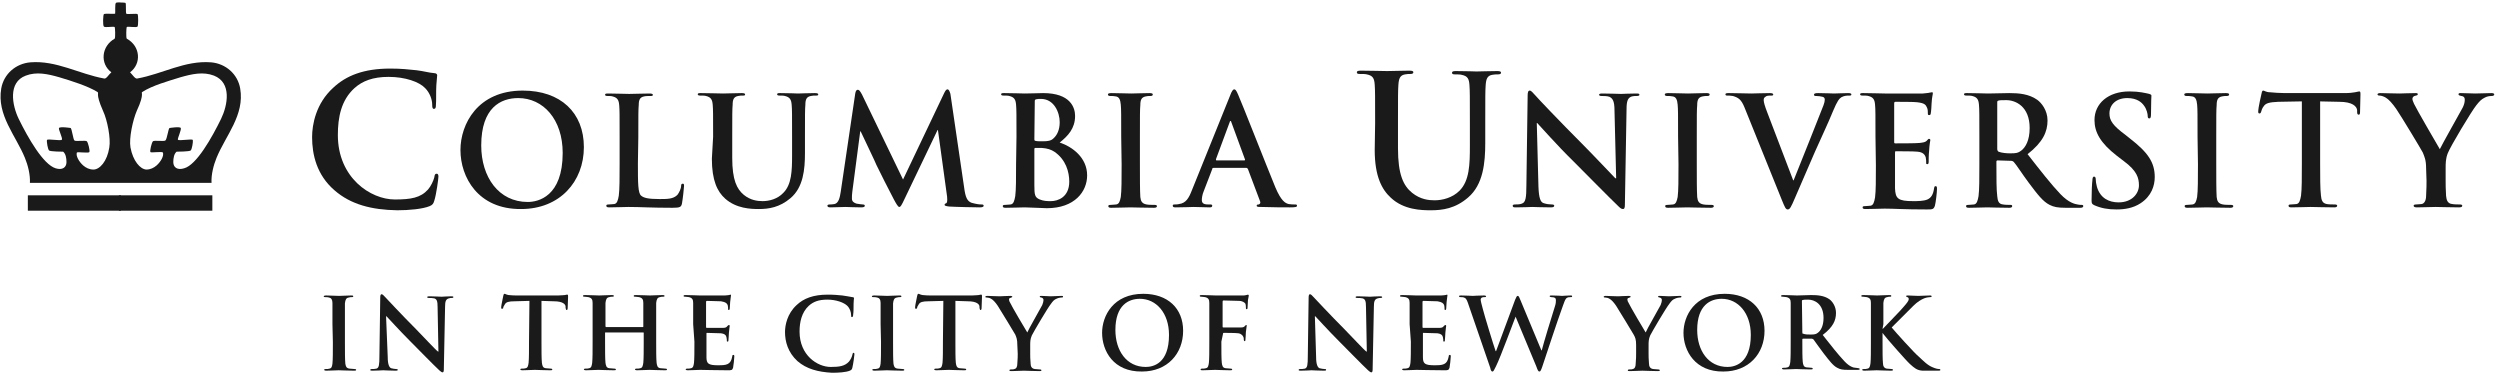 <svg width="254" height="38" viewBox="0 0 254 38" fill="none" xmlns="http://www.w3.org/2000/svg">
<g clip-path="url(#clip0)">
<path d="M33.989 19.338C32.173 17.775 31.709 15.707 31.709 13.933C31.709 12.667 32.089 10.513 33.862 8.909C35.171 7.684 36.944 6.967 39.646 6.967C40.786 6.967 41.462 7.051 42.306 7.135C43.024 7.22 43.573 7.389 44.122 7.431C44.333 7.431 44.417 7.558 44.417 7.642C44.417 7.769 44.375 8.022 44.333 8.655C44.291 9.247 44.333 10.26 44.291 10.64C44.291 10.935 44.248 11.062 44.08 11.062C43.953 11.062 43.911 10.935 43.911 10.64C43.911 10.091 43.657 9.415 43.193 8.951C42.602 8.318 41.166 7.811 39.477 7.811C37.873 7.811 36.817 8.233 36.015 8.951C34.664 10.175 34.326 11.907 34.326 13.722C34.326 18.071 37.662 20.267 40.111 20.267C41.757 20.267 42.728 20.098 43.489 19.253C43.784 18.916 44.037 18.367 44.122 18.029C44.164 17.733 44.206 17.649 44.375 17.649C44.502 17.649 44.544 17.775 44.544 17.944C44.544 18.155 44.333 19.76 44.122 20.393C44.037 20.689 43.953 20.816 43.657 20.942C42.94 21.238 41.546 21.364 40.364 21.364C37.746 21.322 35.635 20.773 33.989 19.338Z" fill="#1A1A1A"/>
<path d="M46.782 15.242C46.782 12.624 48.513 9.204 53.115 9.204C56.957 9.204 59.322 11.442 59.322 14.947C59.322 18.451 56.873 21.238 52.946 21.238C48.555 21.28 46.782 17.987 46.782 15.242ZM57.169 15.538C57.169 12.118 55.184 9.964 52.651 9.964C50.877 9.964 48.893 10.935 48.893 14.778C48.893 17.987 50.666 20.52 53.622 20.52C54.677 20.52 57.169 19.971 57.169 15.538Z" fill="#1A1A1A"/>
<path d="M64.811 16.593C64.811 18.578 64.811 19.633 65.148 19.887C65.402 20.098 65.824 20.224 67.006 20.224C67.808 20.224 68.4 20.224 68.822 19.802C68.991 19.591 69.202 19.169 69.202 18.873C69.202 18.747 69.244 18.662 69.371 18.662C69.497 18.662 69.497 18.747 69.497 18.915C69.497 19.084 69.371 20.224 69.286 20.689C69.202 21.027 69.117 21.111 68.315 21.111C66.12 21.111 65.106 21.027 63.84 21.027C63.502 21.027 62.531 21.069 61.897 21.069C61.686 21.069 61.602 21.027 61.602 20.9C61.602 20.816 61.644 20.773 61.855 20.773C62.066 20.773 62.277 20.731 62.404 20.731C62.7 20.689 62.784 20.351 62.868 19.887C62.953 19.253 62.953 18.029 62.953 16.635V13.933C62.953 11.611 62.953 11.189 62.911 10.682C62.868 10.175 62.742 9.922 62.235 9.795C62.108 9.753 61.94 9.753 61.728 9.753C61.56 9.753 61.475 9.711 61.475 9.627C61.475 9.5 61.602 9.5 61.813 9.5C62.531 9.5 63.502 9.542 63.924 9.542C64.304 9.542 65.402 9.5 65.993 9.5C66.204 9.5 66.331 9.542 66.331 9.627C66.331 9.753 66.246 9.753 66.035 9.753C65.866 9.753 65.613 9.753 65.444 9.795C65.022 9.88 64.895 10.133 64.895 10.682C64.853 11.189 64.853 11.611 64.853 13.933L64.811 16.593Z" fill="#1A1A1A"/>
<path d="M72.453 13.891C72.453 11.569 72.453 11.147 72.411 10.64C72.368 10.133 72.242 9.88 71.735 9.753C71.609 9.711 71.355 9.711 71.144 9.711C70.975 9.711 70.891 9.669 70.891 9.584C70.891 9.458 71.017 9.458 71.228 9.458C72.031 9.458 73.002 9.5 73.466 9.5C73.846 9.5 74.817 9.458 75.366 9.458C75.577 9.458 75.704 9.5 75.704 9.584C75.704 9.711 75.62 9.711 75.451 9.711C75.282 9.711 75.197 9.711 74.986 9.753C74.564 9.838 74.437 10.091 74.437 10.64C74.395 11.147 74.395 11.569 74.395 13.891V16.044C74.395 18.282 74.86 19.211 75.577 19.802C76.253 20.351 76.971 20.435 77.477 20.435C78.153 20.435 78.997 20.224 79.588 19.591C80.433 18.747 80.475 17.353 80.475 15.791V13.891C80.475 11.569 80.475 11.147 80.433 10.64C80.391 10.133 80.264 9.88 79.757 9.753C79.631 9.711 79.377 9.711 79.209 9.711C79.04 9.711 78.955 9.669 78.955 9.584C78.955 9.458 79.082 9.458 79.293 9.458C80.095 9.458 81.024 9.5 81.066 9.5C81.235 9.5 82.206 9.458 82.797 9.458C83.008 9.458 83.135 9.5 83.135 9.584C83.135 9.711 83.051 9.711 82.84 9.711C82.671 9.711 82.586 9.711 82.375 9.753C81.953 9.838 81.826 10.091 81.826 10.64C81.784 11.147 81.784 11.569 81.784 13.891V15.538C81.784 17.227 81.615 19.042 80.306 20.14C79.209 21.069 78.111 21.238 77.097 21.238C76.295 21.238 74.817 21.195 73.677 20.182C72.875 19.464 72.326 18.324 72.326 16.129L72.453 13.891Z" fill="#1A1A1A"/>
<path d="M86.893 9.5C86.935 9.247 87.02 9.12 87.146 9.12C87.273 9.12 87.357 9.204 87.569 9.584L91.749 18.24L95.928 9.458C96.055 9.204 96.14 9.078 96.266 9.078C96.393 9.078 96.477 9.247 96.562 9.542L97.955 19.042C98.082 20.013 98.251 20.435 98.715 20.604C99.18 20.731 99.475 20.773 99.686 20.773C99.813 20.773 99.94 20.773 99.94 20.9C99.94 21.027 99.771 21.069 99.56 21.069C99.18 21.069 97.069 21.027 96.435 20.984C96.097 20.942 95.971 20.9 95.971 20.815C95.971 20.731 96.013 20.689 96.14 20.647C96.224 20.604 96.266 20.435 96.224 19.971L95.295 13.215H95.253L91.917 20.182C91.58 20.9 91.495 21.027 91.368 21.027C91.242 21.027 91.073 20.731 90.82 20.267C90.44 19.549 89.257 17.227 89.046 16.762C88.92 16.424 87.991 14.524 87.442 13.342H87.4L86.597 19.464C86.555 19.76 86.555 19.929 86.555 20.182C86.555 20.478 86.766 20.604 87.02 20.689C87.315 20.731 87.526 20.773 87.653 20.773C87.78 20.773 87.864 20.816 87.864 20.9C87.864 21.027 87.737 21.069 87.484 21.069C86.851 21.069 86.133 21.027 85.88 21.027C85.584 21.027 84.866 21.069 84.36 21.069C84.191 21.069 84.064 21.027 84.064 20.9C84.064 20.816 84.148 20.773 84.317 20.773C84.444 20.773 84.528 20.773 84.782 20.731C85.204 20.647 85.331 20.055 85.415 19.507L86.893 9.5Z" fill="#1A1A1A"/>
<path d="M103.275 13.891C103.275 11.569 103.275 11.147 103.233 10.64C103.191 10.133 103.064 9.88 102.557 9.753C102.431 9.711 102.177 9.711 101.966 9.711C101.797 9.711 101.713 9.669 101.713 9.584C101.713 9.458 101.84 9.458 102.051 9.458C102.853 9.458 103.824 9.5 104.12 9.5C104.88 9.5 105.471 9.458 105.977 9.458C108.764 9.458 109.229 10.935 109.229 11.78C109.229 13.047 108.511 13.807 107.666 14.482C108.933 14.904 110.453 16.002 110.453 17.818C110.453 19.464 109.186 21.153 106.357 21.153C105.977 21.153 104.584 21.069 104.12 21.069C103.782 21.069 102.811 21.111 102.177 21.111C101.966 21.111 101.882 21.069 101.882 20.942C101.882 20.858 101.924 20.815 102.135 20.815C102.346 20.815 102.557 20.773 102.684 20.773C102.98 20.731 103.064 20.393 103.149 19.929C103.233 19.296 103.233 18.071 103.233 16.678L103.275 13.891ZM105.091 14.144C105.091 14.271 105.133 14.313 105.217 14.313C105.344 14.355 105.597 14.355 105.935 14.355C106.442 14.355 106.78 14.313 107.033 14.06C107.413 13.722 107.666 13.173 107.666 12.413C107.666 11.4 107.075 10.049 105.766 10.049C105.555 10.049 105.429 10.049 105.26 10.091C105.133 10.133 105.133 10.175 105.133 10.344L105.091 14.144ZM107.117 15.411C106.78 15.2 106.442 15.073 105.851 15.031C105.555 15.031 105.429 15.031 105.175 15.031C105.133 15.031 105.091 15.073 105.091 15.158V18.789C105.091 19.802 105.133 20.055 105.64 20.267C106.062 20.435 106.4 20.435 106.78 20.435C107.455 20.435 108.637 20.055 108.637 18.451C108.637 17.48 108.3 16.213 107.117 15.411Z" fill="#1A1A1A"/>
<path d="M113.915 13.891C113.915 11.569 113.915 11.147 113.873 10.64C113.831 10.133 113.704 9.838 113.366 9.795C113.197 9.753 112.986 9.753 112.817 9.753C112.649 9.753 112.564 9.711 112.564 9.584C112.564 9.5 112.691 9.458 112.944 9.458C113.535 9.458 114.506 9.5 114.929 9.5C115.309 9.5 116.237 9.458 116.786 9.458C116.997 9.458 117.124 9.5 117.124 9.584C117.124 9.711 117.04 9.753 116.871 9.753C116.702 9.753 116.575 9.753 116.406 9.795C115.984 9.88 115.857 10.133 115.857 10.682C115.815 11.189 115.815 11.611 115.815 13.933V16.635C115.815 18.113 115.815 19.338 115.857 20.013C115.9 20.435 116.026 20.689 116.491 20.773C116.702 20.816 117.04 20.815 117.293 20.815C117.462 20.815 117.546 20.858 117.546 20.942C117.546 21.069 117.42 21.111 117.251 21.111C116.237 21.111 115.266 21.069 114.844 21.069C114.506 21.069 113.535 21.111 112.902 21.111C112.691 21.111 112.606 21.069 112.606 20.942C112.606 20.858 112.649 20.815 112.86 20.815C113.071 20.815 113.282 20.773 113.409 20.773C113.704 20.731 113.789 20.435 113.873 20.013C113.957 19.38 113.957 18.155 113.957 16.678L113.915 13.891Z" fill="#1A1A1A"/>
<path d="M123.289 17.058C123.204 17.058 123.162 17.1 123.162 17.184L122.317 19.38C122.149 19.76 122.106 20.14 122.106 20.309C122.106 20.604 122.233 20.773 122.74 20.773H122.951C123.12 20.773 123.162 20.816 123.162 20.9C123.162 21.027 123.077 21.069 122.909 21.069C122.402 21.069 121.769 21.027 121.262 21.027C121.093 21.027 120.249 21.069 119.446 21.069C119.235 21.069 119.151 21.027 119.151 20.9C119.151 20.816 119.193 20.773 119.32 20.773C119.446 20.773 119.657 20.773 119.784 20.731C120.502 20.647 120.797 20.098 121.093 19.338L124.977 9.711C125.146 9.247 125.273 9.078 125.4 9.078C125.526 9.078 125.611 9.204 125.78 9.584C126.16 10.429 128.609 16.678 129.58 19.042C130.171 20.436 130.593 20.647 130.931 20.731C131.142 20.773 131.395 20.773 131.564 20.773C131.691 20.773 131.775 20.773 131.775 20.9C131.775 21.027 131.649 21.069 131.057 21.069C130.509 21.069 129.369 21.069 128.144 21.027C127.849 21.027 127.68 21.027 127.68 20.9C127.68 20.816 127.722 20.773 127.891 20.773C128.017 20.731 128.102 20.604 128.017 20.435L126.793 17.184C126.751 17.1 126.709 17.058 126.624 17.058H123.289ZM126.413 16.298C126.497 16.298 126.497 16.255 126.497 16.213L125.104 12.413C125.104 12.371 125.062 12.287 125.02 12.287C124.977 12.287 124.935 12.371 124.935 12.413L123.542 16.171C123.542 16.213 123.542 16.298 123.584 16.298H126.413Z" fill="#1A1A1A"/>
<path d="M139.713 12.498C139.713 9.711 139.713 9.204 139.671 8.613C139.629 7.98 139.502 7.684 138.869 7.558C138.742 7.515 138.404 7.515 138.151 7.515C137.94 7.515 137.855 7.473 137.855 7.347C137.855 7.22 137.982 7.178 138.277 7.178C139.249 7.178 140.389 7.22 140.937 7.22C141.36 7.22 142.542 7.178 143.175 7.178C143.471 7.178 143.597 7.22 143.597 7.347C143.597 7.473 143.471 7.515 143.302 7.515C143.091 7.515 143.006 7.515 142.753 7.558C142.246 7.642 142.12 7.98 142.077 8.613C142.035 9.204 142.035 9.711 142.035 12.498V15.073C142.035 17.733 142.584 18.873 143.471 19.591C144.315 20.267 145.16 20.351 145.751 20.351C146.553 20.351 147.566 20.098 148.284 19.38C149.297 18.367 149.34 16.72 149.34 14.82V12.54C149.34 9.753 149.34 9.247 149.297 8.655C149.255 8.022 149.129 7.727 148.495 7.6C148.369 7.558 148.031 7.558 147.82 7.558C147.609 7.558 147.524 7.515 147.524 7.389C147.524 7.262 147.651 7.22 147.904 7.22C148.833 7.22 150.015 7.262 150.015 7.262C150.226 7.262 151.409 7.22 152.126 7.22C152.38 7.22 152.506 7.262 152.506 7.389C152.506 7.515 152.38 7.558 152.169 7.558C151.957 7.558 151.873 7.558 151.62 7.6C151.113 7.684 150.986 8.022 150.944 8.655C150.902 9.247 150.902 9.753 150.902 12.54V14.524C150.902 16.551 150.691 18.747 149.171 20.055C147.862 21.195 146.553 21.364 145.371 21.364C144.4 21.364 142.626 21.322 141.317 20.098C140.389 19.253 139.671 17.902 139.671 15.242L139.713 12.498Z" fill="#1A1A1A"/>
<path d="M156.306 18.958C156.349 20.14 156.517 20.562 156.855 20.647C157.109 20.731 157.404 20.773 157.657 20.773C157.826 20.773 157.911 20.816 157.911 20.9C157.911 21.027 157.784 21.069 157.573 21.069C156.56 21.069 155.969 21.027 155.673 21.027C155.546 21.027 154.829 21.069 154.026 21.069C153.815 21.069 153.689 21.069 153.689 20.9C153.689 20.816 153.773 20.773 153.942 20.773C154.153 20.773 154.406 20.773 154.617 20.689C154.997 20.562 155.082 20.14 155.082 18.789L155.209 9.711C155.209 9.415 155.251 9.204 155.42 9.204C155.589 9.204 155.715 9.415 155.969 9.669C156.137 9.88 158.502 12.371 160.74 14.609C161.795 15.664 163.864 17.86 164.117 18.113H164.202L164.033 11.231C164.033 10.302 163.864 10.007 163.526 9.838C163.315 9.753 162.935 9.753 162.724 9.753C162.555 9.753 162.471 9.711 162.471 9.627C162.471 9.5 162.64 9.5 162.851 9.5C163.653 9.5 164.371 9.542 164.709 9.542C164.877 9.542 165.469 9.5 166.229 9.5C166.44 9.5 166.566 9.5 166.566 9.627C166.566 9.711 166.482 9.753 166.271 9.753C166.102 9.753 165.975 9.753 165.806 9.795C165.384 9.922 165.257 10.26 165.257 11.104L165.089 20.773C165.089 21.111 165.046 21.238 164.877 21.238C164.709 21.238 164.54 21.069 164.371 20.9C163.4 19.971 161.457 17.987 159.853 16.382C158.164 14.735 156.475 12.793 156.18 12.498H156.137L156.306 18.958Z" fill="#1A1A1A"/>
<path d="M170.493 13.891C170.493 11.569 170.493 11.147 170.451 10.64C170.409 10.133 170.282 9.838 169.944 9.795C169.775 9.753 169.564 9.753 169.395 9.753C169.226 9.753 169.142 9.711 169.142 9.584C169.142 9.5 169.269 9.458 169.522 9.458C170.113 9.458 171.084 9.5 171.506 9.5C171.886 9.5 172.815 9.458 173.364 9.458C173.575 9.458 173.702 9.5 173.702 9.584C173.702 9.711 173.617 9.753 173.449 9.753C173.28 9.753 173.153 9.753 172.984 9.795C172.562 9.88 172.435 10.133 172.435 10.682C172.393 11.189 172.393 11.611 172.393 13.933V16.635C172.393 18.113 172.393 19.338 172.435 20.013C172.477 20.435 172.604 20.689 173.069 20.773C173.28 20.816 173.617 20.815 173.871 20.815C174.04 20.815 174.124 20.858 174.124 20.942C174.124 21.069 173.997 21.111 173.829 21.111C172.815 21.111 171.844 21.069 171.422 21.069C171.084 21.069 170.113 21.111 169.48 21.111C169.269 21.111 169.184 21.069 169.184 20.942C169.184 20.858 169.226 20.815 169.437 20.815C169.649 20.815 169.86 20.773 169.986 20.773C170.282 20.731 170.366 20.435 170.451 20.013C170.535 19.38 170.535 18.155 170.535 16.678L170.493 13.891Z" fill="#1A1A1A"/>
<path d="M177.249 10.935C176.911 10.091 176.615 9.922 176.066 9.753C175.855 9.711 175.602 9.711 175.475 9.711C175.349 9.711 175.306 9.669 175.306 9.584C175.306 9.458 175.475 9.458 175.686 9.458C176.489 9.458 177.375 9.5 177.924 9.5C178.304 9.5 179.064 9.458 179.824 9.458C179.993 9.458 180.162 9.5 180.162 9.584C180.162 9.711 180.077 9.711 179.951 9.711C179.697 9.711 179.486 9.711 179.36 9.838C179.233 9.922 179.191 10.007 179.191 10.175C179.191 10.387 179.317 10.809 179.529 11.358L182.189 18.324H182.231C182.906 16.635 184.891 11.695 185.271 10.682C185.355 10.471 185.397 10.26 185.397 10.133C185.397 10.007 185.355 9.88 185.186 9.838C185.017 9.795 184.764 9.753 184.553 9.753C184.426 9.753 184.3 9.753 184.3 9.627C184.3 9.5 184.426 9.458 184.722 9.458C185.482 9.458 186.115 9.5 186.326 9.5C186.58 9.5 187.297 9.458 187.762 9.458C187.973 9.458 188.1 9.5 188.1 9.584C188.1 9.711 188.015 9.711 187.846 9.711C187.677 9.711 187.382 9.711 187.086 9.88C186.875 10.007 186.664 10.26 186.242 11.273C185.651 12.709 185.229 13.553 184.384 15.453C183.413 17.691 182.695 19.38 182.357 20.14C181.977 21.027 181.851 21.28 181.64 21.28C181.429 21.28 181.344 21.069 181.049 20.351L177.249 10.935Z" fill="#1A1A1A"/>
<path d="M190.549 13.891C190.549 11.569 190.549 11.147 190.506 10.64C190.464 10.133 190.337 9.88 189.831 9.753C189.704 9.711 189.451 9.711 189.24 9.711C189.071 9.711 188.986 9.669 188.986 9.584C188.986 9.458 189.113 9.458 189.324 9.458C190.126 9.458 191.097 9.5 191.52 9.5C192.026 9.5 195.066 9.5 195.362 9.5C195.657 9.458 195.911 9.458 196.037 9.415C196.122 9.415 196.206 9.373 196.291 9.373C196.375 9.373 196.375 9.415 196.375 9.5C196.375 9.627 196.291 9.795 196.249 10.513C196.249 10.682 196.206 11.358 196.164 11.527C196.164 11.611 196.122 11.695 195.995 11.695C195.869 11.695 195.869 11.611 195.869 11.484C195.869 11.358 195.869 11.104 195.784 10.935C195.657 10.64 195.531 10.471 194.771 10.387C194.517 10.344 192.913 10.344 192.575 10.344C192.491 10.344 192.449 10.387 192.449 10.513V14.398C192.449 14.524 192.449 14.567 192.575 14.567C192.913 14.567 194.686 14.567 195.024 14.524C195.404 14.482 195.615 14.44 195.742 14.313C195.869 14.187 195.911 14.102 195.995 14.102C196.037 14.102 196.122 14.144 196.122 14.229C196.122 14.313 196.037 14.567 195.995 15.369C195.953 15.664 195.953 16.298 195.953 16.382C195.953 16.509 195.953 16.678 195.826 16.678C195.7 16.678 195.7 16.636 195.7 16.551C195.7 16.382 195.7 16.213 195.657 16.002C195.573 15.707 195.362 15.453 194.813 15.411C194.517 15.369 192.997 15.369 192.617 15.369C192.533 15.369 192.533 15.411 192.533 15.538V16.762C192.533 17.269 192.533 18.704 192.533 19.127C192.575 20.182 192.829 20.435 194.391 20.435C194.771 20.435 195.446 20.435 195.826 20.267C196.206 20.098 196.417 19.76 196.502 19.127C196.544 18.958 196.544 18.915 196.671 18.915C196.797 18.915 196.797 19.042 196.797 19.211C196.797 19.549 196.671 20.604 196.586 20.9C196.46 21.28 196.333 21.28 195.742 21.28C193.42 21.28 192.406 21.195 191.477 21.195C191.14 21.195 190.169 21.238 189.535 21.238C189.324 21.238 189.24 21.195 189.24 21.069C189.24 20.984 189.282 20.942 189.493 20.942C189.704 20.942 189.915 20.9 190.042 20.9C190.337 20.858 190.422 20.52 190.506 20.055C190.591 19.422 190.591 18.198 190.591 16.804L190.549 13.891Z" fill="#1A1A1A"/>
<path d="M201.104 13.891C201.104 11.569 201.104 11.147 201.062 10.64C201.02 10.133 200.893 9.88 200.386 9.753C200.26 9.711 200.006 9.711 199.795 9.711C199.626 9.711 199.542 9.669 199.542 9.584C199.542 9.458 199.669 9.458 199.88 9.458C200.682 9.458 201.653 9.5 201.991 9.5C202.497 9.5 203.68 9.458 204.144 9.458C205.115 9.458 206.129 9.542 206.973 10.133C207.395 10.429 208.029 11.189 208.029 12.244C208.029 13.384 207.564 14.44 206.002 15.664C207.353 17.395 208.409 18.747 209.337 19.718C210.182 20.604 210.815 20.731 211.069 20.773C211.237 20.816 211.364 20.815 211.491 20.815C211.617 20.815 211.66 20.858 211.66 20.942C211.66 21.069 211.533 21.111 211.364 21.111H209.886C209.042 21.111 208.662 21.027 208.24 20.815C207.564 20.478 207.015 19.76 206.129 18.578C205.495 17.733 204.82 16.678 204.609 16.467C204.524 16.382 204.44 16.34 204.313 16.34L202.962 16.298C202.877 16.298 202.835 16.34 202.835 16.424V16.635C202.835 18.071 202.835 19.296 202.92 19.929C202.962 20.393 203.046 20.731 203.511 20.773C203.722 20.816 204.06 20.815 204.271 20.815C204.397 20.815 204.44 20.858 204.44 20.942C204.44 21.069 204.313 21.111 204.144 21.111C203.257 21.111 202.117 21.069 201.906 21.069C201.611 21.069 200.64 21.111 200.049 21.111C199.837 21.111 199.753 21.069 199.753 20.942C199.753 20.858 199.795 20.815 200.006 20.815C200.217 20.815 200.429 20.773 200.555 20.773C200.851 20.731 200.935 20.393 201.02 19.929C201.104 19.296 201.104 18.071 201.104 16.678V13.891ZM202.92 15.115C202.92 15.284 202.962 15.327 203.046 15.411C203.384 15.538 203.849 15.58 204.229 15.58C204.862 15.58 205.031 15.538 205.326 15.327C205.791 14.989 206.213 14.271 206.213 13.004C206.213 10.809 204.777 10.175 203.849 10.175C203.469 10.175 203.173 10.175 203.046 10.218C202.92 10.26 202.92 10.302 202.92 10.429V15.115Z" fill="#1A1A1A"/>
<path d="M212.8 20.858C212.546 20.731 212.504 20.689 212.504 20.351C212.504 19.507 212.546 18.578 212.589 18.324C212.589 18.113 212.631 17.944 212.757 17.944C212.884 17.944 212.926 18.071 212.926 18.198C212.926 18.409 212.969 18.704 213.053 19C213.391 20.14 214.277 20.562 215.249 20.562C216.642 20.562 217.317 19.633 217.317 18.831C217.317 18.071 217.106 17.353 215.797 16.382L215.08 15.833C213.391 14.524 212.8 13.427 212.8 12.202C212.8 10.513 214.193 9.289 216.346 9.289C217.36 9.289 217.993 9.458 218.373 9.542C218.5 9.584 218.584 9.627 218.584 9.711C218.584 9.922 218.542 10.344 218.542 11.569C218.542 11.907 218.5 12.033 218.373 12.033C218.246 12.033 218.204 11.949 218.204 11.738C218.204 11.611 218.12 11.104 217.824 10.724C217.613 10.429 217.149 9.964 216.135 9.964C214.995 9.964 214.32 10.64 214.32 11.527C214.32 12.244 214.657 12.751 215.966 13.722L216.389 14.06C218.246 15.495 218.922 16.509 218.922 17.987C218.922 18.873 218.584 19.929 217.486 20.647C216.726 21.153 215.84 21.28 215.037 21.28C214.151 21.28 213.475 21.153 212.8 20.858Z" fill="#1A1A1A"/>
<path d="M223.271 13.891C223.271 11.569 223.271 11.147 223.229 10.64C223.186 10.133 223.06 9.838 222.722 9.795C222.553 9.753 222.342 9.753 222.173 9.753C222.004 9.753 221.92 9.711 221.92 9.584C221.92 9.5 222.046 9.458 222.3 9.458C222.891 9.458 223.862 9.5 224.284 9.5C224.664 9.5 225.593 9.458 226.142 9.458C226.353 9.458 226.48 9.5 226.48 9.584C226.48 9.711 226.395 9.753 226.226 9.753C226.057 9.753 225.931 9.753 225.762 9.795C225.34 9.88 225.213 10.133 225.213 10.682C225.171 11.189 225.171 11.611 225.171 13.933V16.635C225.171 18.113 225.171 19.338 225.213 20.013C225.255 20.435 225.382 20.689 225.846 20.773C226.057 20.816 226.395 20.815 226.648 20.815C226.817 20.815 226.902 20.858 226.902 20.942C226.902 21.069 226.775 21.111 226.606 21.111C225.593 21.111 224.622 21.069 224.2 21.069C223.862 21.069 222.891 21.111 222.257 21.111C222.046 21.111 221.962 21.069 221.962 20.942C221.962 20.858 222.004 20.815 222.215 20.815C222.426 20.815 222.637 20.773 222.764 20.773C223.06 20.731 223.144 20.435 223.229 20.013C223.313 19.38 223.313 18.155 223.313 16.678L223.271 13.891Z" fill="#1A1A1A"/>
<path d="M233.742 10.302L231.462 10.344C230.575 10.387 230.195 10.471 229.984 10.809C229.815 11.02 229.773 11.231 229.731 11.358C229.688 11.484 229.646 11.527 229.562 11.527C229.435 11.527 229.435 11.442 229.435 11.273C229.435 11.02 229.731 9.627 229.773 9.5C229.815 9.289 229.857 9.204 229.942 9.204C230.068 9.204 230.237 9.373 230.617 9.373C231.082 9.415 231.631 9.458 232.137 9.458H238.217C239.189 9.458 239.569 9.289 239.695 9.289C239.822 9.289 239.822 9.373 239.822 9.627C239.822 9.964 239.78 11.02 239.78 11.4C239.78 11.569 239.737 11.653 239.653 11.653C239.526 11.653 239.484 11.569 239.484 11.358V11.189C239.442 10.809 239.02 10.344 237.669 10.344L235.726 10.302V16.593C235.726 17.987 235.726 19.211 235.811 19.887C235.853 20.309 235.937 20.647 236.402 20.731C236.613 20.773 236.951 20.773 237.204 20.773C237.373 20.773 237.457 20.816 237.457 20.9C237.457 21.027 237.331 21.069 237.162 21.069C236.149 21.069 235.177 21.027 234.755 21.027C234.417 21.027 233.446 21.069 232.813 21.069C232.602 21.069 232.517 21.027 232.517 20.9C232.517 20.816 232.56 20.773 232.771 20.773C232.982 20.773 233.193 20.731 233.32 20.731C233.615 20.689 233.7 20.351 233.784 19.887C233.869 19.253 233.869 18.029 233.869 16.635V10.302H233.742Z" fill="#1A1A1A"/>
<path d="M246.493 17.1C246.493 16.255 246.324 15.918 246.155 15.495C246.029 15.242 244.002 11.864 243.453 11.062C243.073 10.513 242.693 10.091 242.397 9.922C242.186 9.795 241.933 9.711 241.764 9.711C241.637 9.711 241.553 9.669 241.553 9.584C241.553 9.5 241.68 9.458 241.848 9.458C242.144 9.458 243.284 9.5 243.791 9.5C244.129 9.5 244.762 9.458 245.437 9.458C245.606 9.458 245.648 9.5 245.648 9.584C245.648 9.669 245.522 9.711 245.311 9.753C245.184 9.795 245.1 9.922 245.1 10.049C245.1 10.175 245.184 10.344 245.269 10.555C245.48 11.02 247.633 14.735 247.886 15.158C248.055 14.778 249.955 11.4 250.208 10.935C250.377 10.598 250.42 10.344 250.42 10.133C250.42 9.964 250.377 9.795 250.082 9.753C249.955 9.711 249.786 9.711 249.786 9.584C249.786 9.458 249.871 9.458 250.04 9.458C250.546 9.458 251.053 9.5 251.475 9.5C251.813 9.5 252.826 9.458 253.122 9.458C253.291 9.458 253.417 9.5 253.417 9.584C253.417 9.711 253.291 9.753 253.122 9.753C252.953 9.753 252.657 9.795 252.446 9.922C252.109 10.091 251.94 10.26 251.602 10.682C251.095 11.315 248.942 14.904 248.689 15.58C248.477 16.129 248.477 16.593 248.477 17.1V18.367C248.477 18.62 248.477 19.253 248.52 19.887C248.562 20.351 248.688 20.689 249.153 20.731C249.364 20.773 249.702 20.773 249.913 20.773C250.082 20.773 250.166 20.816 250.166 20.9C250.166 21.027 250.04 21.069 249.829 21.069C248.857 21.069 247.886 21.027 247.464 21.027C247.084 21.027 246.113 21.069 245.564 21.069C245.353 21.069 245.226 21.027 245.226 20.9C245.226 20.816 245.311 20.773 245.48 20.773C245.691 20.773 245.86 20.731 246.029 20.731C246.324 20.689 246.493 20.351 246.493 19.887C246.535 19.253 246.535 18.578 246.535 18.367L246.493 17.1Z" fill="#1A1A1A"/>
<path d="M33.777 32.933C33.777 31.413 33.777 31.118 33.777 30.78C33.777 30.442 33.651 30.273 33.44 30.231C33.313 30.189 33.186 30.189 33.06 30.189C32.975 30.189 32.891 30.189 32.891 30.104C32.891 30.062 32.975 30.02 33.144 30.02C33.524 30.02 34.157 30.062 34.453 30.062C34.706 30.062 35.297 30.02 35.677 30.02C35.804 30.02 35.889 30.02 35.889 30.104C35.889 30.189 35.846 30.189 35.72 30.189C35.635 30.189 35.551 30.189 35.424 30.231C35.171 30.273 35.086 30.442 35.044 30.822C35.044 31.16 35.044 31.413 35.044 32.975V34.749C35.044 35.72 35.044 36.522 35.086 36.944C35.129 37.198 35.171 37.409 35.508 37.451C35.635 37.451 35.889 37.493 36.015 37.493C36.142 37.493 36.184 37.535 36.184 37.578C36.184 37.662 36.1 37.662 35.973 37.662C35.297 37.662 34.664 37.62 34.411 37.62C34.2 37.62 33.524 37.662 33.144 37.662C33.017 37.662 32.933 37.62 32.933 37.578C32.933 37.535 32.975 37.493 33.102 37.493C33.271 37.493 33.355 37.493 33.482 37.451C33.693 37.409 33.735 37.24 33.777 36.944C33.82 36.522 33.82 35.72 33.82 34.749L33.777 32.933Z" fill="#1A1A1A"/>
<path d="M39.393 36.269C39.393 37.071 39.562 37.324 39.731 37.409C39.9 37.451 40.111 37.493 40.237 37.493C40.364 37.493 40.406 37.493 40.406 37.578C40.406 37.662 40.322 37.662 40.195 37.662C39.52 37.662 39.14 37.62 38.928 37.62C38.844 37.62 38.38 37.662 37.831 37.662C37.704 37.662 37.62 37.662 37.62 37.578C37.62 37.535 37.662 37.493 37.788 37.493C37.915 37.493 38.084 37.493 38.253 37.451C38.506 37.367 38.548 37.071 38.548 36.184L38.633 30.231C38.633 30.02 38.675 29.893 38.76 29.893C38.886 29.893 38.971 30.02 39.14 30.189C39.266 30.316 40.786 31.962 42.264 33.44C42.94 34.115 44.291 35.593 44.502 35.72H44.544L44.46 31.202C44.46 30.569 44.375 30.4 44.122 30.315C43.953 30.273 43.742 30.273 43.573 30.273C43.446 30.273 43.404 30.231 43.404 30.189C43.404 30.104 43.531 30.104 43.657 30.104C44.164 30.104 44.671 30.147 44.882 30.147C45.008 30.147 45.389 30.104 45.853 30.104C45.98 30.104 46.064 30.104 46.064 30.189C46.064 30.231 46.022 30.273 45.895 30.273C45.811 30.273 45.726 30.273 45.6 30.315C45.304 30.4 45.22 30.611 45.22 31.16L45.093 37.535C45.093 37.747 45.051 37.831 44.966 37.831C44.84 37.831 44.755 37.704 44.629 37.62C43.995 37.029 42.686 35.678 41.673 34.664C40.575 33.567 39.435 32.3 39.266 32.131H39.224L39.393 36.269Z" fill="#1A1A1A"/>
<path d="M53.791 30.569L52.271 30.611C51.68 30.611 51.426 30.695 51.3 30.907C51.215 31.076 51.131 31.16 51.131 31.244C51.131 31.329 51.089 31.371 51.004 31.371C50.92 31.371 50.92 31.329 50.92 31.202C50.92 31.033 51.131 30.104 51.131 30.062C51.173 29.936 51.173 29.851 51.257 29.851C51.342 29.851 51.426 29.936 51.68 29.978C51.975 30.02 52.355 30.02 52.693 30.02H56.704C57.042 30.02 57.253 29.978 57.38 29.978C57.548 29.936 57.591 29.935 57.633 29.935C57.717 29.935 57.717 29.978 57.717 30.147C57.717 30.358 57.675 31.076 57.675 31.329C57.675 31.413 57.633 31.498 57.591 31.498C57.506 31.498 57.506 31.456 57.464 31.287V31.16C57.464 30.907 57.169 30.611 56.282 30.611L55.015 30.569V34.707C55.015 35.636 55.015 36.438 55.057 36.86C55.1 37.155 55.142 37.367 55.437 37.409C55.564 37.409 55.817 37.451 55.944 37.451C56.071 37.451 56.113 37.493 56.113 37.535C56.113 37.62 56.029 37.62 55.902 37.62C55.226 37.62 54.593 37.578 54.34 37.578C54.129 37.578 53.453 37.62 53.073 37.62C52.946 37.62 52.862 37.578 52.862 37.535C52.862 37.493 52.904 37.451 53.031 37.451C53.2 37.451 53.284 37.451 53.411 37.409C53.622 37.367 53.664 37.155 53.706 36.86C53.748 36.438 53.748 35.636 53.748 34.707L53.791 30.569Z" fill="#1A1A1A"/>
<path d="M65.317 33.229C65.36 33.229 65.36 33.229 65.36 33.144V32.933C65.36 31.413 65.36 31.118 65.36 30.78C65.36 30.442 65.275 30.273 64.937 30.189C64.853 30.189 64.684 30.147 64.557 30.147C64.431 30.147 64.388 30.147 64.388 30.062C64.388 29.978 64.473 29.978 64.6 29.978C65.148 29.978 65.782 30.02 66.035 30.02C66.288 30.02 66.922 29.978 67.302 29.978C67.428 29.978 67.513 29.978 67.513 30.062C67.513 30.147 67.471 30.147 67.344 30.147C67.26 30.147 67.175 30.147 67.049 30.189C66.795 30.231 66.711 30.4 66.668 30.78C66.668 31.118 66.668 31.371 66.668 32.933V34.707C66.668 35.636 66.668 36.438 66.711 36.86C66.753 37.155 66.795 37.367 67.091 37.409C67.217 37.409 67.471 37.451 67.597 37.451C67.724 37.451 67.766 37.493 67.766 37.535C67.766 37.62 67.682 37.62 67.555 37.62C66.88 37.62 66.246 37.578 65.993 37.578C65.782 37.578 65.106 37.62 64.726 37.62C64.6 37.62 64.515 37.578 64.515 37.535C64.515 37.493 64.557 37.451 64.684 37.451C64.853 37.451 64.937 37.451 65.064 37.409C65.275 37.367 65.317 37.155 65.36 36.86C65.402 36.438 65.402 35.636 65.402 34.707V33.82C65.402 33.778 65.36 33.778 65.36 33.778H61.517C61.475 33.778 61.475 33.778 61.475 33.82V34.707C61.475 35.636 61.475 36.438 61.517 36.86C61.56 37.155 61.602 37.367 61.897 37.409C62.024 37.409 62.277 37.451 62.404 37.451C62.531 37.451 62.573 37.493 62.573 37.535C62.573 37.62 62.489 37.62 62.362 37.62C61.686 37.62 61.053 37.578 60.8 37.578C60.589 37.578 59.913 37.62 59.533 37.62C59.406 37.62 59.322 37.578 59.322 37.535C59.322 37.493 59.364 37.451 59.491 37.451C59.66 37.451 59.744 37.451 59.871 37.409C60.082 37.367 60.124 37.155 60.166 36.86C60.209 36.438 60.209 35.636 60.209 34.707V32.933C60.209 31.413 60.209 31.118 60.209 30.78C60.209 30.442 60.124 30.273 59.786 30.189C59.702 30.189 59.533 30.147 59.406 30.147C59.28 30.147 59.237 30.147 59.237 30.062C59.237 29.978 59.322 29.978 59.449 29.978C59.997 29.978 60.631 30.02 60.884 30.02C61.137 30.02 61.771 29.978 62.151 29.978C62.277 29.978 62.362 29.978 62.362 30.062C62.362 30.147 62.32 30.147 62.193 30.147C62.108 30.147 62.024 30.147 61.897 30.189C61.644 30.231 61.56 30.4 61.517 30.78C61.517 31.118 61.517 31.371 61.517 32.933V33.144C61.517 33.187 61.56 33.229 61.56 33.229H65.317Z" fill="#1A1A1A"/>
<path d="M70.426 32.933C70.426 31.413 70.426 31.118 70.426 30.78C70.426 30.442 70.342 30.273 70.004 30.189C69.92 30.189 69.751 30.147 69.624 30.147C69.497 30.147 69.455 30.147 69.455 30.062C69.455 29.978 69.54 29.978 69.666 29.978C70.215 29.978 70.849 30.02 71.102 30.02C71.44 30.02 73.424 30.02 73.635 30.02C73.846 30.02 73.973 29.978 74.057 29.978C74.1 29.978 74.184 29.935 74.226 29.935C74.269 29.935 74.269 29.978 74.269 30.02C74.269 30.104 74.226 30.231 74.184 30.695C74.184 30.78 74.142 31.244 74.142 31.371C74.142 31.413 74.1 31.498 74.057 31.498C73.973 31.498 73.973 31.455 73.973 31.371C73.973 31.287 73.973 31.118 73.931 30.991C73.846 30.822 73.762 30.695 73.255 30.611C73.086 30.611 72.031 30.569 71.82 30.569C71.777 30.569 71.735 30.611 71.735 30.653V33.187C71.735 33.271 71.735 33.313 71.82 33.313C72.031 33.313 73.213 33.313 73.424 33.313C73.677 33.313 73.804 33.271 73.888 33.144C73.973 33.06 74.015 33.018 74.057 33.018C74.1 33.018 74.142 33.06 74.142 33.102C74.142 33.144 74.1 33.313 74.057 33.82C74.057 34.031 74.015 34.411 74.015 34.495C74.015 34.58 74.015 34.707 73.931 34.707C73.846 34.707 73.846 34.664 73.846 34.622C73.846 34.538 73.846 34.411 73.804 34.242C73.762 34.031 73.593 33.904 73.255 33.862C73.044 33.862 72.073 33.82 71.82 33.82C71.777 33.82 71.777 33.862 71.777 33.904V34.707C71.777 35.044 71.777 35.973 71.777 36.269C71.777 36.944 71.946 37.113 73.002 37.113C73.255 37.113 73.677 37.113 73.931 36.987C74.184 36.86 74.311 36.649 74.395 36.227C74.395 36.1 74.437 36.058 74.522 36.058C74.606 36.058 74.606 36.142 74.606 36.227C74.606 36.438 74.522 37.156 74.48 37.367C74.395 37.62 74.311 37.62 73.931 37.62C72.411 37.62 71.735 37.578 71.144 37.578C70.933 37.578 70.257 37.62 69.877 37.62C69.751 37.62 69.666 37.578 69.666 37.535C69.666 37.493 69.709 37.451 69.835 37.451C70.004 37.451 70.088 37.451 70.215 37.409C70.426 37.367 70.469 37.155 70.511 36.86C70.553 36.438 70.553 35.636 70.553 34.707L70.426 32.933Z" fill="#1A1A1A"/>
<path d="M81.024 36.691C80.053 35.804 79.757 34.707 79.757 33.735C79.757 33.06 79.969 31.878 80.94 30.991C81.657 30.315 82.629 29.935 84.106 29.935C84.74 29.935 85.12 29.978 85.584 30.02C85.964 30.062 86.302 30.147 86.597 30.189C86.724 30.189 86.766 30.231 86.766 30.315C86.766 30.4 86.724 30.527 86.724 30.864C86.724 31.202 86.724 31.751 86.682 31.962C86.682 32.131 86.64 32.215 86.555 32.215C86.471 32.215 86.471 32.131 86.471 32.004C86.471 31.709 86.344 31.329 86.091 31.076C85.753 30.738 84.951 30.442 84.064 30.442C83.177 30.442 82.629 30.653 82.164 31.076C81.446 31.751 81.235 32.722 81.235 33.693C81.235 36.1 83.051 37.282 84.402 37.282C85.288 37.282 85.837 37.198 86.26 36.733C86.428 36.522 86.555 36.269 86.597 36.058C86.64 35.889 86.64 35.847 86.724 35.847C86.808 35.847 86.808 35.931 86.808 36.015C86.808 36.142 86.682 37.029 86.597 37.367C86.555 37.535 86.513 37.578 86.344 37.662C85.922 37.831 85.162 37.873 84.528 37.873C83.093 37.789 81.953 37.493 81.024 36.691Z" fill="#1A1A1A"/>
<path d="M89.469 32.933C89.469 31.413 89.469 31.118 89.469 30.78C89.469 30.442 89.342 30.273 89.131 30.231C89.004 30.189 88.877 30.189 88.751 30.189C88.666 30.189 88.582 30.189 88.582 30.104C88.582 30.062 88.666 30.02 88.835 30.02C89.215 30.02 89.849 30.062 90.144 30.062C90.397 30.062 90.989 30.02 91.368 30.02C91.495 30.02 91.58 30.02 91.58 30.104C91.58 30.189 91.537 30.189 91.411 30.189C91.326 30.189 91.242 30.189 91.115 30.231C90.862 30.273 90.777 30.442 90.735 30.822C90.735 31.16 90.735 31.413 90.735 32.975V34.749C90.735 35.72 90.735 36.522 90.777 36.944C90.82 37.198 90.862 37.409 91.2 37.451C91.326 37.451 91.58 37.493 91.706 37.493C91.833 37.493 91.875 37.535 91.875 37.578C91.875 37.662 91.791 37.662 91.664 37.662C90.989 37.662 90.355 37.62 90.102 37.62C89.891 37.62 89.215 37.662 88.835 37.662C88.709 37.662 88.624 37.62 88.624 37.578C88.624 37.535 88.666 37.493 88.793 37.493C88.962 37.493 89.046 37.493 89.173 37.451C89.384 37.409 89.426 37.24 89.469 36.944C89.511 36.522 89.511 35.72 89.511 34.749L89.469 32.933Z" fill="#1A1A1A"/>
<path d="M95.844 30.569L94.324 30.611C93.733 30.611 93.48 30.695 93.353 30.907C93.269 31.076 93.184 31.16 93.184 31.244C93.184 31.329 93.142 31.371 93.057 31.371C92.973 31.371 92.973 31.329 92.973 31.202C92.973 31.033 93.184 30.104 93.184 30.062C93.226 29.936 93.226 29.851 93.311 29.851C93.395 29.851 93.48 29.936 93.733 29.978C94.028 30.02 94.409 30.02 94.746 30.02H98.757C99.095 30.02 99.306 29.978 99.433 29.978C99.602 29.936 99.644 29.935 99.686 29.935C99.771 29.935 99.771 29.978 99.771 30.147C99.771 30.358 99.728 31.076 99.728 31.329C99.728 31.413 99.686 31.498 99.644 31.498C99.56 31.498 99.56 31.456 99.517 31.287V31.16C99.517 30.907 99.222 30.611 98.335 30.611L97.069 30.569V34.707C97.069 35.636 97.069 36.438 97.111 36.86C97.153 37.155 97.195 37.367 97.491 37.409C97.617 37.409 97.871 37.451 97.997 37.451C98.124 37.451 98.166 37.493 98.166 37.535C98.166 37.62 98.082 37.62 97.955 37.62C97.28 37.62 96.646 37.578 96.393 37.578C96.182 37.578 95.506 37.62 95.126 37.62C95 37.62 94.915 37.578 94.915 37.535C94.915 37.493 94.957 37.451 95.084 37.451C95.253 37.451 95.337 37.451 95.464 37.409C95.675 37.367 95.717 37.155 95.76 36.86C95.802 36.438 95.802 35.636 95.802 34.707L95.844 30.569Z" fill="#1A1A1A"/>
<path d="M103.36 35.044C103.36 34.495 103.275 34.284 103.149 33.989C103.064 33.82 101.713 31.624 101.375 31.076C101.122 30.695 100.869 30.442 100.7 30.358C100.573 30.273 100.404 30.231 100.277 30.231C100.193 30.231 100.109 30.231 100.109 30.147C100.109 30.104 100.193 30.062 100.32 30.062C100.489 30.062 101.249 30.104 101.586 30.104C101.797 30.104 102.22 30.062 102.684 30.062C102.769 30.062 102.853 30.104 102.853 30.147C102.853 30.189 102.769 30.231 102.642 30.273C102.557 30.273 102.515 30.358 102.515 30.442C102.515 30.527 102.557 30.653 102.642 30.78C102.769 31.075 104.204 33.524 104.373 33.778C104.457 33.524 105.724 31.329 105.893 30.991C105.977 30.78 106.02 30.611 106.02 30.484C106.02 30.4 105.977 30.273 105.809 30.231C105.724 30.231 105.64 30.189 105.64 30.147C105.64 30.062 105.682 30.062 105.809 30.062C106.146 30.062 106.484 30.104 106.737 30.104C106.949 30.104 107.624 30.062 107.835 30.062C107.962 30.062 108.004 30.062 108.004 30.147C108.004 30.231 107.92 30.231 107.793 30.231C107.709 30.231 107.497 30.273 107.329 30.358C107.117 30.442 106.991 30.569 106.78 30.864C106.442 31.287 105.049 33.651 104.837 34.073C104.669 34.453 104.669 34.749 104.669 35.087V35.931C104.669 36.1 104.669 36.522 104.711 36.944C104.711 37.24 104.837 37.451 105.133 37.493C105.26 37.493 105.513 37.535 105.64 37.535C105.766 37.535 105.809 37.578 105.809 37.62C105.809 37.704 105.724 37.704 105.597 37.704C104.964 37.704 104.331 37.662 104.035 37.662C103.782 37.662 103.149 37.704 102.769 37.704C102.642 37.704 102.557 37.704 102.557 37.62C102.557 37.578 102.6 37.535 102.726 37.535C102.853 37.535 102.98 37.535 103.064 37.493C103.275 37.451 103.36 37.24 103.36 36.944C103.402 36.522 103.402 36.1 103.402 35.931L103.36 35.044Z" fill="#1A1A1A"/>
<path d="M111.973 33.82C111.973 32.089 113.113 29.851 116.153 29.851C118.644 29.851 120.206 31.329 120.206 33.609C120.206 35.931 118.602 37.747 116.026 37.747C113.113 37.789 111.973 35.636 111.973 33.82ZM118.771 34.031C118.771 31.793 117.462 30.358 115.815 30.358C114.675 30.358 113.324 30.991 113.324 33.524C113.324 35.635 114.464 37.282 116.406 37.282C117.166 37.282 118.771 36.944 118.771 34.031Z" fill="#1A1A1A"/>
<path d="M124.091 34.707C124.091 35.678 124.091 36.438 124.133 36.86C124.175 37.155 124.217 37.367 124.513 37.409C124.64 37.409 124.893 37.451 125.02 37.451C125.146 37.451 125.189 37.493 125.189 37.535C125.189 37.62 125.104 37.62 124.977 37.62C124.344 37.62 123.711 37.578 123.457 37.578C123.204 37.578 122.571 37.62 122.191 37.62C122.064 37.62 121.98 37.62 121.98 37.535C121.98 37.493 122.022 37.451 122.149 37.451C122.317 37.451 122.402 37.451 122.529 37.409C122.74 37.367 122.782 37.155 122.824 36.86C122.866 36.438 122.866 35.678 122.866 34.707V32.933C122.866 31.413 122.866 31.118 122.866 30.78C122.866 30.442 122.782 30.273 122.444 30.189C122.36 30.189 122.191 30.147 122.064 30.147C121.98 30.147 121.895 30.147 121.895 30.062C121.895 29.978 121.98 29.978 122.106 29.978C122.613 29.978 123.246 30.02 123.542 30.02C123.922 30.02 125.991 30.02 126.202 30.02C126.413 30.02 126.497 30.02 126.624 29.978C126.666 29.978 126.751 29.935 126.793 29.935C126.835 29.935 126.877 29.978 126.877 30.02C126.877 30.104 126.835 30.231 126.793 30.484C126.793 30.569 126.751 31.16 126.751 31.287C126.751 31.371 126.709 31.413 126.666 31.413C126.582 31.413 126.582 31.371 126.582 31.244C126.582 31.16 126.582 30.991 126.54 30.864C126.455 30.738 126.244 30.569 125.864 30.569L124.302 30.527C124.26 30.527 124.217 30.569 124.217 30.653V33.187C124.217 33.229 124.217 33.271 124.302 33.271H125.611C125.78 33.271 125.906 33.271 126.075 33.271C126.286 33.271 126.413 33.229 126.497 33.102C126.54 33.06 126.582 33.018 126.624 33.018C126.666 33.018 126.666 33.06 126.666 33.102C126.666 33.144 126.624 33.398 126.582 33.735C126.582 33.947 126.54 34.411 126.54 34.453C126.54 34.538 126.54 34.664 126.455 34.664C126.413 34.664 126.371 34.58 126.371 34.538C126.371 34.453 126.371 34.327 126.329 34.242C126.286 34.115 126.117 33.904 125.822 33.862C125.569 33.82 124.513 33.82 124.344 33.82C124.302 33.82 124.26 33.82 124.26 33.904L124.091 34.707Z" fill="#1A1A1A"/>
<path d="M133.717 36.269C133.717 37.071 133.886 37.324 134.055 37.409C134.224 37.451 134.435 37.493 134.562 37.493C134.689 37.493 134.731 37.493 134.731 37.578C134.731 37.662 134.646 37.662 134.52 37.662C133.844 37.662 133.464 37.62 133.253 37.62C133.169 37.62 132.704 37.662 132.155 37.662C132.029 37.662 131.944 37.662 131.944 37.578C131.944 37.535 131.986 37.493 132.113 37.493C132.24 37.493 132.409 37.493 132.577 37.451C132.831 37.367 132.873 37.071 132.873 36.184L132.957 30.231C132.957 30.02 133 29.893 133.084 29.893C133.211 29.893 133.295 30.02 133.464 30.189C133.591 30.316 135.111 31.962 136.589 33.44C137.264 34.115 138.615 35.593 138.826 35.72H138.869L138.784 31.202C138.784 30.569 138.7 30.4 138.446 30.315C138.277 30.273 138.066 30.273 137.897 30.273C137.771 30.273 137.729 30.231 137.729 30.189C137.729 30.104 137.855 30.104 137.982 30.104C138.489 30.104 138.995 30.147 139.206 30.147C139.333 30.147 139.713 30.104 140.177 30.104C140.304 30.104 140.431 30.104 140.431 30.189C140.431 30.231 140.389 30.273 140.262 30.273C140.177 30.273 140.093 30.273 139.966 30.315C139.671 30.4 139.586 30.611 139.586 31.16L139.46 37.535C139.46 37.747 139.417 37.831 139.333 37.831C139.206 37.831 139.122 37.704 138.995 37.62C138.362 37.029 137.053 35.678 136.04 34.664C134.942 33.567 133.802 32.3 133.633 32.131H133.591L133.717 36.269Z" fill="#1A1A1A"/>
<path d="M143.217 32.933C143.217 31.413 143.217 31.118 143.217 30.78C143.217 30.442 143.133 30.273 142.795 30.189C142.711 30.189 142.542 30.147 142.415 30.147C142.289 30.147 142.246 30.147 142.246 30.062C142.246 29.978 142.331 29.978 142.457 29.978C143.006 29.978 143.64 30.02 143.893 30.02C144.231 30.02 146.215 30.02 146.426 30.02C146.637 30.02 146.764 29.978 146.849 29.978C146.891 29.978 146.975 29.935 147.017 29.935C147.06 29.935 147.06 29.978 147.06 30.02C147.06 30.104 147.017 30.231 146.975 30.695C146.975 30.78 146.933 31.244 146.933 31.371C146.933 31.413 146.891 31.498 146.849 31.498C146.764 31.498 146.764 31.455 146.764 31.371C146.764 31.287 146.764 31.118 146.722 30.991C146.637 30.822 146.553 30.695 146.046 30.611C145.877 30.611 144.822 30.569 144.611 30.569C144.569 30.569 144.526 30.611 144.526 30.653V33.187C144.526 33.271 144.526 33.313 144.611 33.313C144.822 33.313 146.004 33.313 146.215 33.313C146.469 33.313 146.595 33.271 146.68 33.144C146.764 33.06 146.806 33.018 146.849 33.018C146.891 33.018 146.933 33.06 146.933 33.102C146.933 33.144 146.891 33.313 146.849 33.82C146.849 34.031 146.806 34.411 146.806 34.495C146.806 34.58 146.806 34.707 146.722 34.707C146.637 34.707 146.637 34.664 146.637 34.622C146.637 34.538 146.637 34.411 146.595 34.242C146.553 34.031 146.384 33.904 146.046 33.862C145.835 33.862 144.864 33.82 144.611 33.82C144.569 33.82 144.569 33.862 144.569 33.904V34.707C144.569 35.044 144.569 35.973 144.569 36.269C144.569 36.944 144.737 37.113 145.793 37.113C146.046 37.113 146.469 37.113 146.722 36.987C146.975 36.86 147.102 36.649 147.186 36.227C147.186 36.1 147.229 36.058 147.313 36.058C147.397 36.058 147.397 36.142 147.397 36.227C147.397 36.438 147.313 37.156 147.271 37.367C147.186 37.62 147.102 37.62 146.722 37.62C145.202 37.62 144.526 37.578 143.935 37.578C143.724 37.578 143.049 37.62 142.669 37.62C142.542 37.62 142.457 37.578 142.457 37.535C142.457 37.493 142.5 37.451 142.626 37.451C142.795 37.451 142.88 37.451 143.006 37.409C143.217 37.367 143.26 37.155 143.302 36.86C143.344 36.438 143.344 35.636 143.344 34.707L143.217 32.933Z" fill="#1A1A1A"/>
<path d="M149.213 30.991C149.086 30.611 149.002 30.358 148.833 30.273C148.706 30.189 148.537 30.189 148.411 30.189C148.326 30.189 148.242 30.189 148.242 30.104C148.242 30.02 148.326 30.02 148.453 30.02C148.96 30.02 149.551 30.062 149.635 30.062C149.72 30.062 150.184 30.02 150.775 30.02C150.902 30.02 150.986 30.062 150.986 30.104C150.986 30.189 150.902 30.189 150.817 30.189C150.733 30.189 150.649 30.189 150.564 30.231C150.48 30.273 150.437 30.358 150.437 30.442C150.437 30.569 150.522 30.907 150.649 31.371C150.817 32.047 151.746 35.087 151.957 35.678H152L153.942 30.442C154.069 30.147 154.111 30.062 154.195 30.062C154.322 30.062 154.364 30.231 154.491 30.527L156.602 35.593H156.644C156.813 34.918 157.615 32.258 157.995 31.076C158.08 30.822 158.08 30.611 158.08 30.484C158.08 30.316 157.995 30.189 157.615 30.189C157.531 30.189 157.446 30.147 157.446 30.104C157.446 30.02 157.531 30.02 157.657 30.02C158.206 30.02 158.629 30.062 158.713 30.062C158.797 30.062 159.22 30.02 159.557 30.02C159.684 30.02 159.726 30.02 159.726 30.104C159.726 30.189 159.684 30.189 159.6 30.189C159.515 30.189 159.346 30.189 159.262 30.231C159.009 30.316 158.924 30.738 158.713 31.287C158.249 32.553 157.193 35.762 156.686 37.282C156.56 37.62 156.517 37.747 156.391 37.747C156.306 37.747 156.222 37.62 156.095 37.24L153.984 32.173C153.773 32.68 152.464 36.269 152 37.198C151.789 37.62 151.746 37.747 151.62 37.747C151.535 37.747 151.451 37.62 151.409 37.367L149.213 30.991Z" fill="#1A1A1A"/>
<path d="M166.229 35.044C166.229 34.495 166.144 34.284 165.975 33.989C165.891 33.82 164.54 31.624 164.202 31.076C163.949 30.695 163.695 30.442 163.526 30.358C163.4 30.273 163.231 30.231 163.104 30.231C163.02 30.231 162.935 30.231 162.935 30.147C162.935 30.104 163.02 30.062 163.146 30.062C163.315 30.062 164.075 30.104 164.413 30.104C164.624 30.104 165.046 30.062 165.511 30.062C165.595 30.062 165.68 30.104 165.68 30.147C165.68 30.189 165.595 30.231 165.469 30.273C165.384 30.273 165.342 30.358 165.342 30.442C165.342 30.527 165.384 30.653 165.469 30.78C165.595 31.075 167.031 33.524 167.2 33.778C167.284 33.524 168.551 31.329 168.72 30.991C168.804 30.78 168.846 30.611 168.846 30.484C168.846 30.4 168.804 30.273 168.635 30.231C168.551 30.231 168.466 30.189 168.466 30.147C168.466 30.062 168.509 30.062 168.635 30.062C168.973 30.062 169.311 30.104 169.564 30.104C169.775 30.104 170.451 30.062 170.662 30.062C170.789 30.062 170.831 30.062 170.831 30.147C170.831 30.231 170.746 30.231 170.62 30.231C170.535 30.231 170.324 30.273 170.155 30.358C169.944 30.442 169.817 30.569 169.606 30.864C169.269 31.287 167.875 33.651 167.664 34.073C167.495 34.453 167.495 34.749 167.495 35.087V35.931C167.495 36.1 167.495 36.522 167.537 36.944C167.537 37.24 167.664 37.451 167.96 37.493C168.086 37.493 168.34 37.535 168.466 37.535C168.593 37.535 168.635 37.578 168.635 37.62C168.635 37.704 168.551 37.704 168.424 37.704C167.791 37.704 167.157 37.662 166.862 37.662C166.609 37.662 165.975 37.704 165.595 37.704C165.469 37.704 165.384 37.704 165.384 37.62C165.384 37.578 165.426 37.535 165.553 37.535C165.68 37.535 165.806 37.535 165.891 37.493C166.102 37.451 166.186 37.24 166.186 36.944C166.229 36.522 166.229 36.1 166.229 35.931V35.044Z" fill="#1A1A1A"/>
<path d="M171.042 33.82C171.042 32.089 172.182 29.851 175.222 29.851C177.713 29.851 179.275 31.329 179.275 33.609C179.275 35.931 177.671 37.747 175.095 37.747C172.224 37.789 171.042 35.636 171.042 33.82ZM177.882 34.031C177.882 31.793 176.573 30.358 174.926 30.358C173.786 30.358 172.435 30.991 172.435 33.524C172.435 35.635 173.575 37.282 175.517 37.282C176.235 37.282 177.882 36.944 177.882 34.031Z" fill="#1A1A1A"/>
<path d="M181.935 32.933C181.935 31.413 181.935 31.118 181.935 30.78C181.935 30.442 181.851 30.273 181.513 30.189C181.429 30.189 181.26 30.147 181.133 30.147C181.006 30.147 180.964 30.147 180.964 30.062C180.964 29.978 181.049 29.978 181.175 29.978C181.724 29.978 182.357 30.02 182.569 30.02C182.906 30.02 183.666 29.978 184.004 29.978C184.637 29.978 185.313 30.02 185.862 30.4C186.157 30.611 186.537 31.118 186.537 31.793C186.537 32.553 186.242 33.229 185.186 34.031C186.073 35.171 186.791 36.058 187.382 36.691C187.931 37.282 188.353 37.367 188.522 37.367C188.649 37.367 188.733 37.409 188.817 37.409C188.902 37.409 188.944 37.451 188.944 37.493C188.944 37.578 188.86 37.578 188.733 37.578H187.762C187.213 37.578 186.96 37.535 186.664 37.367C186.242 37.156 185.862 36.649 185.271 35.889C184.849 35.34 184.384 34.664 184.257 34.495C184.215 34.453 184.131 34.411 184.089 34.411H183.202C183.16 34.411 183.117 34.411 183.117 34.495V34.622C183.117 35.551 183.117 36.353 183.16 36.776C183.202 37.071 183.244 37.282 183.54 37.324C183.709 37.324 183.92 37.367 184.046 37.367C184.131 37.367 184.173 37.409 184.173 37.451C184.173 37.535 184.089 37.535 183.962 37.535C183.371 37.535 182.611 37.493 182.484 37.493C182.273 37.493 181.64 37.535 181.26 37.535C181.133 37.535 181.049 37.493 181.049 37.451C181.049 37.409 181.091 37.367 181.217 37.367C181.386 37.367 181.471 37.367 181.597 37.324C181.809 37.282 181.851 37.071 181.893 36.776C181.935 36.353 181.935 35.551 181.935 34.622V32.933ZM183.117 33.735C183.117 33.862 183.117 33.904 183.202 33.904C183.413 33.989 183.709 33.989 183.962 33.989C184.384 33.989 184.511 33.947 184.68 33.82C184.975 33.609 185.271 33.144 185.271 32.3C185.271 30.864 184.342 30.442 183.709 30.442C183.455 30.442 183.286 30.442 183.16 30.484C183.075 30.484 183.075 30.527 183.075 30.611L183.117 33.735Z" fill="#1A1A1A"/>
<path d="M191.266 33.398H191.309C191.646 33.018 193.124 31.54 193.42 31.16C193.715 30.822 193.926 30.569 193.926 30.4C193.926 30.273 193.884 30.231 193.8 30.189C193.715 30.189 193.673 30.147 193.673 30.104C193.673 30.02 193.715 30.02 193.842 30.02C194.053 30.02 194.602 30.062 194.897 30.062C195.193 30.062 195.784 30.02 196.08 30.02C196.164 30.02 196.249 30.02 196.249 30.104C196.249 30.189 196.206 30.189 196.08 30.189C195.953 30.189 195.7 30.231 195.489 30.315C195.193 30.442 194.813 30.653 194.391 31.076C194.095 31.371 192.575 32.891 192.195 33.271C192.575 33.735 194.517 35.889 194.94 36.227C195.404 36.649 195.826 37.113 196.375 37.324C196.671 37.451 196.882 37.493 197.009 37.493C197.093 37.493 197.135 37.493 197.135 37.578C197.135 37.662 197.093 37.662 196.882 37.662H195.995C195.7 37.662 195.531 37.662 195.32 37.662C194.771 37.62 194.517 37.409 194.053 36.987C193.631 36.607 191.604 34.284 191.393 33.989L191.266 33.82V34.749C191.266 35.678 191.266 36.48 191.309 36.902C191.309 37.198 191.435 37.409 191.689 37.451C191.815 37.451 192.069 37.493 192.195 37.493C192.28 37.493 192.322 37.535 192.322 37.578C192.322 37.662 192.237 37.662 192.111 37.662C191.562 37.662 190.929 37.62 190.675 37.62C190.422 37.62 189.789 37.662 189.409 37.662C189.282 37.662 189.197 37.62 189.197 37.578C189.197 37.535 189.24 37.493 189.366 37.493C189.535 37.493 189.62 37.493 189.746 37.451C189.957 37.409 190 37.198 190.042 36.902C190.084 36.48 190.084 35.678 190.084 34.749V32.933C190.084 31.413 190.084 31.118 190.084 30.78C190.084 30.442 190 30.273 189.662 30.189C189.577 30.189 189.409 30.147 189.282 30.147C189.155 30.147 189.113 30.147 189.113 30.062C189.113 29.978 189.197 29.978 189.324 29.978C189.873 29.978 190.506 30.02 190.717 30.02C190.971 30.02 191.604 29.978 191.942 29.978C192.069 29.978 192.153 29.978 192.153 30.062C192.153 30.147 192.111 30.147 192.026 30.147C191.942 30.147 191.857 30.147 191.731 30.189C191.477 30.231 191.393 30.4 191.351 30.78C191.351 31.118 191.351 31.371 191.351 32.933L191.266 33.398Z" fill="#1A1A1A"/>
<path d="M12.286 18.578H3.04C3.082 17.733 2.829 16.762 2.533 16.044C1.604 13.764 -0.338 11.695 0.126 8.993C0.38 7.515 1.604 6.46 3.082 6.333C5.742 6.122 8.022 7.515 10.597 7.98C10.809 8.022 11.062 7.558 11.315 7.347C10.133 6.46 10.302 4.687 11.653 3.927C11.737 3.8 11.695 2.787 11.653 2.744C11.526 2.66 10.682 2.829 10.555 2.702C10.428 2.575 10.471 1.52 10.555 1.435C10.64 1.351 11.611 1.435 11.695 1.393C11.737 1.309 11.653 0.38 11.78 0.295C11.864 0.211 12.371 0.253 12.371 0.253H12.16C12.16 0.253 12.666 0.253 12.751 0.295C12.835 0.38 12.751 1.309 12.835 1.393C12.877 1.478 13.891 1.351 13.975 1.435C14.06 1.52 14.06 2.575 13.975 2.702C13.848 2.829 12.962 2.66 12.877 2.744C12.835 2.787 12.793 3.8 12.877 3.927C14.271 4.687 14.397 6.46 13.215 7.347C13.469 7.6 13.722 8.022 13.933 7.98C16.509 7.515 18.788 6.122 21.448 6.333C22.926 6.46 24.151 7.515 24.404 8.993C24.869 11.695 22.926 13.764 21.997 16.044C21.702 16.762 21.448 17.733 21.491 18.578H12.244H12.286ZM17.226 13.004C17.226 13.004 18.282 12.835 18.366 13.004C18.451 13.173 18.029 14.06 18.071 14.187C18.155 14.355 19.549 14.06 19.591 14.229C19.633 14.398 19.506 15.158 19.38 15.284C19.253 15.411 17.944 15.411 17.944 15.411C17.691 15.622 17.606 16.044 17.606 16.467C17.606 17.015 18.029 17.311 18.704 17.1C19.971 16.762 21.533 13.976 22.462 12.075C23.137 10.682 23.56 8.402 21.744 7.684C20.646 7.262 19.506 7.515 18.324 7.853C17.1 8.233 15.453 8.698 14.482 9.331C14.229 9.458 14.777 9.373 13.891 11.273C13.511 12.16 13.088 14.018 13.257 14.989C13.511 16.34 14.229 17.184 14.862 17.227C15.284 17.227 15.622 17.058 15.917 16.804C16.34 16.424 16.677 15.833 16.551 15.495C16.466 15.369 15.368 15.538 15.284 15.453C15.2 15.327 15.411 14.482 15.537 14.355C15.664 14.229 16.677 14.398 16.804 14.271C16.973 14.144 17.1 13.047 17.226 13.004ZM7.177 13.004C7.304 13.089 7.431 14.144 7.557 14.271C7.684 14.398 8.697 14.229 8.824 14.355C8.951 14.482 9.162 15.327 9.077 15.453C8.993 15.58 7.895 15.411 7.811 15.495C7.684 15.833 8.022 16.424 8.444 16.804C8.74 17.058 9.077 17.227 9.5 17.227C10.133 17.227 10.893 16.382 11.104 14.989C11.273 14.06 10.893 12.16 10.471 11.273C9.626 9.373 10.133 9.5 9.88 9.331C8.909 8.74 7.304 8.233 6.037 7.853C4.855 7.515 3.715 7.262 2.617 7.684C0.802 8.36 1.224 10.682 1.9 12.075C2.829 13.976 4.391 16.72 5.657 17.1C6.333 17.311 6.755 17.015 6.755 16.467C6.755 16.044 6.671 15.622 6.417 15.411C6.417 15.411 5.109 15.411 4.982 15.284C4.855 15.158 4.729 14.398 4.771 14.229C4.813 14.06 6.206 14.355 6.291 14.187C6.375 14.018 5.911 13.131 5.995 13.004C6.122 12.835 7.177 13.004 7.177 13.004Z" fill="#1A1A1A"/>
<path d="M12.286 19.844H2.829V21.407H12.286" fill="#1A1A1A"/>
<path d="M12.075 19.844H21.575V21.407H12.075" fill="#1A1A1A"/>
</g>
<defs>
<clipPath id="clip0">
<rect width="253.756" height="38" fill="white"/>
</clipPath>
</defs>
</svg>
